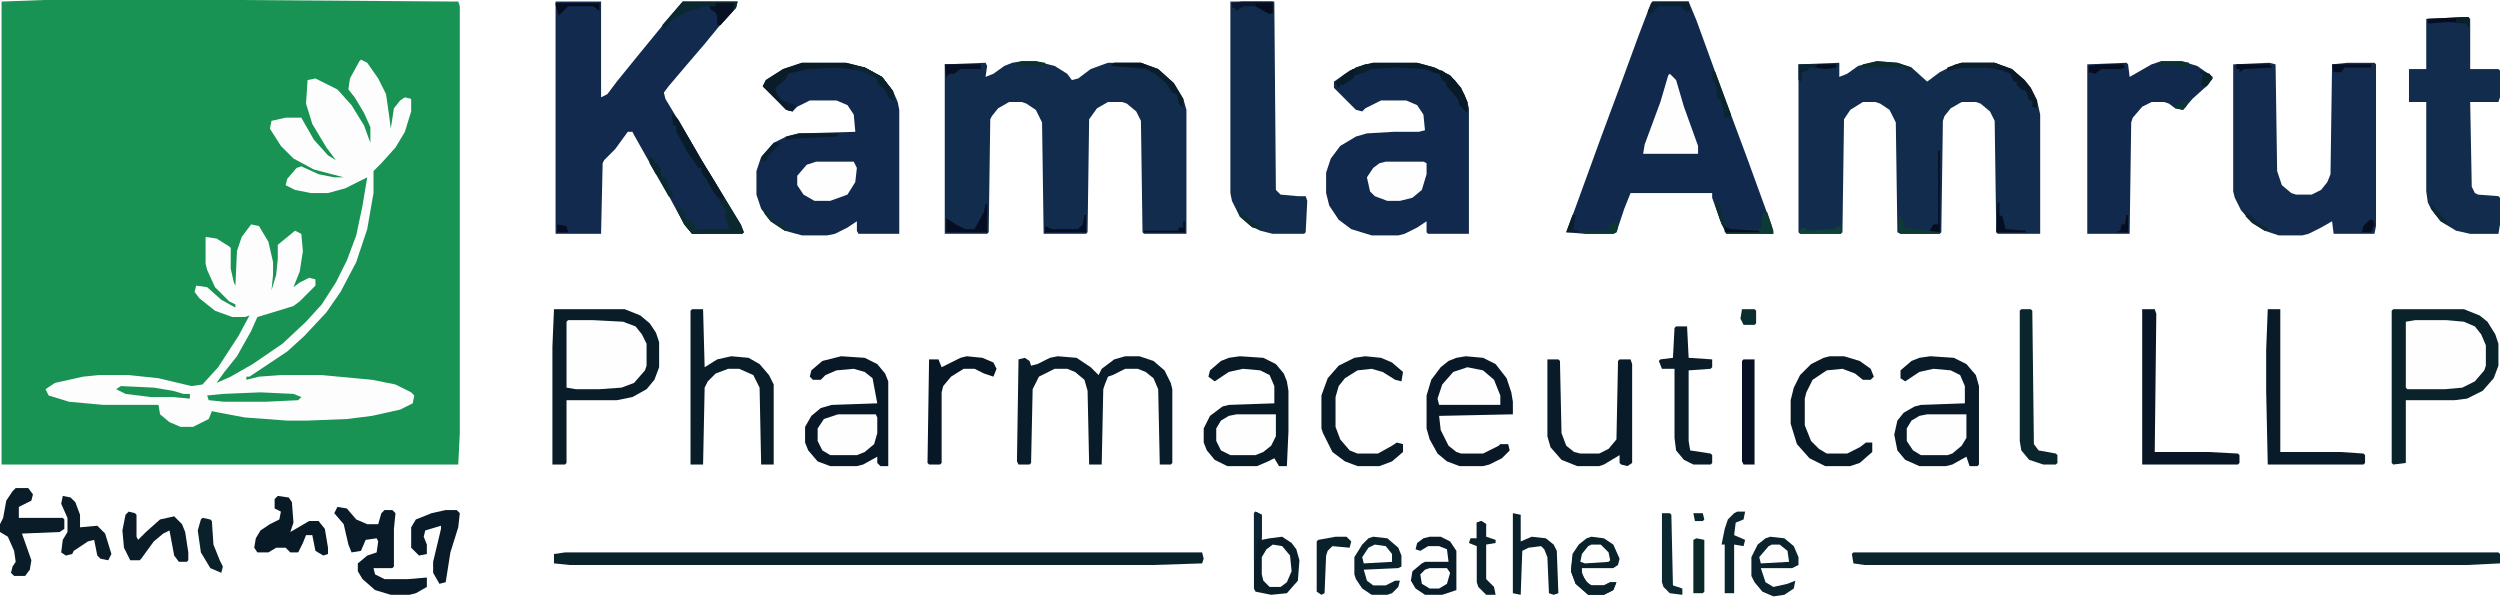 <svg width="300" height="72" viewBox="0 0 300 72" fill="none" xmlns="http://www.w3.org/2000/svg">
<path d="M5.272 0H28.436L54.99 0.188L55.178 0.753V51.977L54.99 55.744H0.188V0.188L5.272 0Z" fill="#189353"/>
<path d="M43.314 7.156L44.067 7.533L45.386 9.416L46.327 11.299L46.704 13.936L46.892 15.443L47.269 12.994L48.022 12.053L48.587 11.676L49.34 11.864V13.371L48.587 15.819L47.457 17.702L45.762 19.586L44.821 20.527V23.164L44.067 27.495L42.749 31.45L40.866 35.028L39.171 37.476L36.534 40.301L34.463 42.184L29.943 45.198H29.566V45.574L31.073 45.198L33.709 45.009H38.606L44.632 45.574L47.457 46.139L49.34 47.081L49.717 47.458L49.529 48.399L48.022 49.153L44.632 49.906L41.619 50.282L36.911 50.471H34.463L29.378 50.094L26.365 49.529L25.423 49.341L25.047 50.282L23.163 51.224H21.657L20.338 50.659L19.209 49.718L19.02 48.587H12.429L8.286 48.211L5.838 47.458L5.461 46.704L6.591 45.951L9.981 45.198L11.864 45.009H15.442L19.02 45.386L22.975 46.328L24.293 46.139L26.177 44.068L28.625 40.301L29.943 37.853L29.378 38.041H27.872L25.8 37.288L23.917 35.782L23.352 35.028L23.54 34.275L24.858 34.463L26.553 35.97L28.248 36.911V36.535L27.495 36.158L25.8 34.463L24.858 32.392L24.67 31.638V28.437L25.988 28.625L27.495 29.567L27.683 29.755V32.203L28.06 33.898L28.248 34.275L28.436 30.132L29.001 28.437L30.131 26.93L31.073 27.119L32.203 29.002L32.768 31.45V32.957L32.58 34.84L33.145 32.957L33.333 31.073V29.378L35.404 27.684L36.158 28.06L36.346 30.132L35.969 32.58L35.216 34.463L35.969 33.898L37.099 33.333L37.853 33.522V34.275L35.969 36.158L35.216 36.723L32.768 37.476L30.885 38.041L30.131 39.736L28.436 42.749L26.93 44.633L25.988 45.951L27.683 45.198L30.32 43.691L33.898 41.243L36.723 38.606L38.606 36.535L40.301 33.898L41.619 31.262L42.749 28.248L43.502 24.67L44.067 21.28L41.431 22.599L39.359 23.164H37.288L35.404 22.787L34.275 22.222L34.463 21.469L35.593 20.151L36.158 19.962L38.229 20.904L40.112 21.28H41.242L37.664 20.339L35.216 19.021L33.709 17.514L32.391 15.443L32.58 14.501L34.275 14.124H36.158L37.664 16.761L39.359 18.644L40.301 19.209L39.171 17.702L37.476 14.877L36.723 12.429L36.911 9.604L37.853 9.416L40.489 10.734L42.184 12.618L43.691 15.066L44.444 17.137V15.254L43.691 13.559L42.561 11.676L41.807 10.734L41.996 9.416L43.126 7.345L43.314 7.156Z" fill="#FDFDFD"/>
<path d="M122.599 7.345H124.294L126.554 7.91L128.06 8.851L128.625 9.605L129.379 9.416L130.885 8.286L132.957 7.533H136.912L138.983 8.286L140.866 9.981L141.996 11.864L142.373 13.183V28.06H137.288L137.1 27.872L136.912 14.501L136.347 13.371L135.217 12.43L134.652 12.241H132.957L131.639 12.994L130.697 14.313L130.509 27.872L130.32 28.06H125.236L125.047 14.689L124.294 13.183L123.164 12.43L122.599 12.241H121.092L119.774 12.994L119.021 13.936L118.832 14.313L118.644 27.872L118.456 28.06H113.371V7.721L118.268 7.533L118.456 7.91L118.268 9.228L119.209 8.851L120.527 7.91L121.469 7.533L122.599 7.345Z" fill="#122C4E"/>
<path d="M225.237 7.345L227.685 7.533L229.38 8.098L231.263 9.793L232.769 8.663L234.653 7.721L235.406 7.533H239.361L241.432 8.286L242.939 9.605L243.692 10.546L244.446 12.053L244.822 13.748V28.06H239.737L239.549 27.872L239.361 14.501L238.796 13.371L237.666 12.43L237.101 12.241H235.406L234.088 12.994L233.334 13.936L233.146 14.501L232.958 27.872L232.769 28.06H228.061L227.685 27.872L227.496 14.689L226.743 13.183L225.613 12.43L225.048 12.241H223.542L222.035 13.183L221.282 14.313L221.093 27.872L220.905 28.06H216.009L215.82 27.872V7.721L220.717 7.533V9.228L221.658 8.851L222.977 7.91L225.237 7.345Z" fill="#122C4D"/>
<path d="M198.303 0.188H202.635L203.576 2.448L206.589 10.735L209.603 18.832L212.616 27.119L212.804 28.06H207.154L206.401 26.366L205.459 23.729V23.164H195.667L194.913 25.047L193.972 27.872L193.595 28.06H190.205L187.945 27.872L189.075 24.859L192.088 16.573L194.537 9.981L196.608 4.332L198.115 0.377L198.303 0.188Z" fill="#11294D"/>
<path d="M66.668 0.188H72.129V11.676L72.883 11.3L74.013 9.793L76.461 6.78L79.851 2.637L81.922 0.188H88.513L88.325 0.942L86.254 3.202L84.559 5.273L82.299 7.91L80.227 10.358L79.662 11.111L79.851 11.865L81.546 14.689L84.747 20.151L86.254 22.599L88.89 26.93L89.267 27.872L89.079 28.06H83.052L82.111 26.93L79.662 22.411L77.779 19.209L76.084 16.196L75.896 15.819H75.331L73.824 17.891L72.506 19.209L72.318 19.586L72.129 28.06H66.668V0.188Z" fill="#122A4D"/>
<path d="M164.783 7.533H170.056L172.127 8.098L174.01 9.039L175.329 10.546L176.082 12.241L176.27 12.994V28.06H171.374L171.186 27.872V26.553L170.056 27.307L168.549 28.06L167.796 28.248H164.594L162.146 27.495L160.639 26.365L159.509 24.67L159.133 23.164V20.715L159.698 19.02L160.828 17.514L162.711 16.384L164.029 16.007L167.231 15.819H170.244L170.997 15.631L170.809 13.747L170.056 12.617L168.737 12.053H165.724L163.841 12.994L163.464 13.371L162.711 13.182L160.074 10.546V9.793L161.958 8.474L163.841 7.721L164.783 7.533Z" fill="#11294D"/>
<path d="M96.235 7.533H101.508L103.768 8.098L105.839 9.228L107.158 10.922L107.723 12.241L107.911 13.182V28.06H103.014L102.826 27.683V26.553L101.696 27.307L100.19 28.06L99.248 28.248H96.235L94.163 27.683L92.468 26.553L91.338 25.047L90.773 23.352V20.527L91.338 18.832L92.845 17.137L94.352 16.384L95.858 16.007L102.638 15.819L102.45 13.747L101.696 12.617L100.378 12.053H97.177L95.67 12.806L95.105 13.371L94.352 13.182L91.527 10.358L91.903 9.604L93.975 8.286L96.235 7.533Z" fill="#11294D"/>
<path d="M272.316 7.533L273.069 7.721L273.257 20.527L273.822 22.222L274.952 23.164L275.517 23.352H277.401L278.531 22.787L279.284 21.845L279.66 20.904L279.849 7.721L281.732 7.533H284.934L285.122 7.721V27.118L284.934 28.06H280.037L279.849 26.553L278.531 27.307L277.024 28.06L276.271 28.248H273.446L271.751 27.683L270.244 26.742L268.926 25.235L268.173 23.729L267.984 22.975V7.721L272.316 7.533Z" fill="#122B4E"/>
<path d="M295.293 2.072H296.234L296.423 2.26V8.286H299.813L300.001 8.475V11.676L299.813 12.241H296.423L296.611 22.411L296.988 23.164L297.364 23.352L299.813 23.541L300.001 23.729V26.93L299.813 28.061H296.423L294.728 27.684L292.845 26.554L291.715 25.047L291.338 24.294L291.15 22.976V12.241H289.078V8.286H291.15V2.26L295.293 2.072Z" fill="#122C4D"/>
<path d="M147.645 0.188H152.918L153.106 22.787L153.671 23.352L155.742 23.541H156.684L156.872 24.106L156.684 27.872L156.496 28.06H152.729L151.223 27.684L150.093 27.119L148.774 25.989L147.833 24.106L147.645 23.164V0.188Z" fill="#122C4D"/>
<path d="M259.324 7.345H261.772L263.655 7.91L265.539 9.228L264.974 10.17L263.09 11.864L261.96 13.183L261.019 12.994L260.266 12.43L259.701 12.241H258.194L257.064 12.806L255.934 14.124L255.746 14.689L255.557 28.06H250.473V7.721L255.181 7.533L255.369 7.721L255.557 9.228L258.194 7.721L259.324 7.345Z" fill="#11294D"/>
<path d="M222.411 66.29H299.812L300 66.478V67.608L296.046 67.797H223.729L222.411 67.608L222.223 66.478L222.411 66.29Z" fill="#0A252C"/>
<path d="M67.795 66.29H144.254L144.443 67.043L144.254 67.608L138.416 67.797H68.36L66.477 67.608V66.478L67.795 66.29Z" fill="#0A232B"/>
<path d="M231.64 42.749L234.465 42.938L235.971 43.691L237.101 45.009L237.478 46.328V55.744L237.29 55.932H236.348L235.971 54.802L234.277 55.744L233.523 55.932H230.322L228.627 55.179L227.685 54.049L227.309 52.166L227.685 50.471L228.439 49.529L229.757 48.776L230.51 48.588L235.783 48.399V46.328L235.218 45.009L234.088 44.444L232.017 44.256L230.322 44.633L228.627 45.763L228.062 45.386V44.444L229.38 43.315L230.322 42.938L231.64 42.749Z" fill="#091B28"/>
<path d="M148.777 42.749L151.602 42.938L153.108 43.691L154.05 44.821L154.426 45.763L154.615 46.893V51.789L154.426 55.932H153.485L152.92 54.991L152.167 55.367L150.848 55.932H147.27L145.764 55.179L144.822 54.049L144.445 53.107V51.412L145.199 49.906L146.705 48.776L147.458 48.588L152.92 48.399V46.328L152.355 45.009L151.225 44.444L149.153 44.256L147.458 44.633L145.764 45.763L145.01 45.198L145.199 44.444L146.517 43.315L147.458 42.938L148.777 42.749Z" fill="#091A27"/>
<path d="M100.941 42.749L103.766 42.938L105.272 43.691L106.214 44.821L106.591 45.763V55.932H105.649L105.272 55.556V54.802L103.577 55.744L102.824 55.932H99.623L98.116 55.367L96.986 54.049L96.609 53.107V51.224L97.363 49.906L98.493 48.964L99.811 48.588L105.272 48.399L104.707 45.386L103.766 44.633L102.447 44.256L100.376 44.444L99.058 45.009L98.493 45.574H97.551L97.174 45.198L97.363 44.444L98.681 43.315L100.941 42.749Z" fill="#091826"/>
<path d="M175.896 42.749L177.967 42.938L179.474 43.691L180.792 45.386L181.357 47.081L181.545 48.211V49.718L172.694 49.906L172.882 51.601L173.824 53.484L174.766 54.237L175.331 54.426H177.967L179.85 53.484L180.039 53.296H180.98L181.169 54.049L180.227 54.991L178.72 55.744L177.967 55.932H175.142L173.636 55.367L172.506 54.426L171.564 52.731L171.188 51.412V47.458L171.752 45.574L172.882 44.068L173.824 43.315L174.766 42.938L175.896 42.749Z" fill="#091826"/>
<path d="M126.932 42.749L129.191 42.938L130.886 44.068L131.828 45.009L132.205 44.256L133.711 43.126L135.03 42.749H136.724L138.419 43.315L139.738 44.444L140.491 45.951L140.679 46.704V55.556L140.491 55.744H139.173L138.984 46.704L138.419 45.386L137.478 44.633L136.536 44.256H135.03L133.523 45.009L132.958 45.198L132.581 46.139L132.393 46.704L132.205 55.744H130.698L130.51 46.893L130.133 45.574L129.003 44.633L128.062 44.256H126.555L124.672 45.198L123.918 46.704L123.73 55.556L123.542 55.744H122.223L122.035 55.367L122.223 43.126L122.977 42.938L123.542 43.315L123.73 43.88L124.483 43.691L125.99 42.938L126.932 42.749Z" fill="#091C29"/>
<path d="M289.829 38.418H293.596L295.667 38.606L297.174 39.36L298.115 40.678L298.304 41.431V43.879L297.55 45.198L296.42 46.139L295.479 46.516L293.407 46.704H288.888L288.699 46.516V38.606L289.829 38.418Z" fill="#FEFEFE"/>
<path d="M68.173 38.418H71.186L74.764 38.606L76.271 39.171L77.401 40.678L77.589 41.243V43.879L76.836 45.198L75.706 46.139L74.576 46.516L71.939 46.704H69.114L67.984 46.516V38.606L68.173 38.418Z" fill="#FEFEFE"/>
<path d="M66.477 37.1H74.952L76.835 37.853L77.965 38.794L78.718 39.925L79.095 41.054V44.068L78.53 45.574L77.588 46.704L75.894 47.646L74.01 48.022H67.984V55.555L67.796 55.744H66.289V41.619L66.477 37.1ZM68.172 38.418L67.984 38.606V46.516L69.114 46.704H71.939L74.575 46.516L76.082 45.951L77.4 44.444L77.588 43.879V41.243L77.023 40.113L76.27 39.171L74.764 38.606L71.186 38.418H68.172Z" fill="#091D29"/>
<path d="M287.192 37.1H295.667L297.55 37.853L298.492 38.606L299.433 40.113L299.81 41.243V43.879L299.245 45.386L297.927 46.892L296.043 47.834L294.537 48.022H288.699V55.555L287.192 55.744L287.004 55.555V37.288L287.192 37.1ZM289.829 38.418L288.699 38.606V46.516L288.887 46.704H293.407L295.478 46.516L296.985 45.763L298.115 44.444L298.303 43.879V41.431L297.738 40.113L296.985 39.171L295.667 38.606L293.595 38.418H289.829Z" fill="#0A2229"/>
<path d="M83.052 37.1H84.37L84.558 44.068L86.065 43.126L87.76 42.749L89.831 42.938L91.15 43.691L92.279 45.009L92.844 46.139V55.744H91.338L91.15 46.516L90.396 45.009L88.701 44.256H87.383L85.876 44.821L84.935 45.763L84.558 46.516L84.37 55.744H82.863V37.288L83.052 37.1Z" fill="#091D29"/>
<path d="M185.688 43.126H187.006L187.194 43.314L187.382 51.977L187.947 53.484L188.889 54.237L189.642 54.425H191.902L193.032 53.86L193.974 52.73L194.162 43.314L194.35 43.126H195.669L195.857 43.691V55.555L195.292 55.932L194.539 55.744L194.35 55.555V54.614L192.467 55.744L191.902 55.932H189.266L187.382 55.179L186.064 53.672L185.688 52.354V43.126Z" fill="#091B28"/>
<path d="M272.13 37.1H273.636V54.237H280.793L283.617 54.425L283.806 54.614V55.555L283.617 55.744H272.13L271.941 46.892V41.996L272.13 37.1Z" fill="#091A29"/>
<path d="M257.062 37.1H258.569L258.757 37.665L258.569 54.237H264.972L268.55 54.425L268.739 54.614V55.555L268.55 55.744H257.062V37.1Z" fill="#081625"/>
<path d="M40.49 60.829L41.62 61.017L42.75 62.335L44.068 62.9H45.386L45.763 61.582L46.14 61.205H47.081L47.458 61.582L47.27 63.465V67.985L47.081 68.173H44.821L45.01 68.927L46.14 69.492H48.965L51.224 69.303V70.433L49.906 71.186L49.153 71.375H46.893L45.01 70.81L43.503 69.492L42.938 68.55V67.608L44.068 66.667L45.198 66.29L45.386 64.972L45.198 64.595L43.88 64.783L43.315 66.102L42.185 66.29L41.808 65.348L41.243 62.9L40.113 61.582L40.49 60.829Z" fill="#091B28"/>
<path d="M219.587 42.749H221.282L223.165 43.315L224.483 44.256L224.86 45.198L224.483 45.574H223.542L222.6 44.821L221.094 44.256L219.21 44.444L217.515 45.574L216.762 47.081L216.574 47.834V51.036L217.327 52.919L218.269 53.861L219.21 54.426H221.659L223.165 53.672L223.918 53.107H224.672V54.237L223.165 55.556L222.035 55.932H219.022L217.139 54.991L215.632 53.296L214.879 50.847V48.023L215.256 46.516L216.009 45.009L217.327 43.691L218.834 42.938L219.587 42.749Z" fill="#091A27"/>
<path d="M163.843 42.749L165.727 42.938L167.045 43.503L168.363 44.633L168.175 45.763L167.422 45.574L165.915 44.633L164.597 44.256L162.902 44.444L161.395 45.386L160.642 46.328L160.265 47.646V51.224L160.83 52.731L161.96 54.049L162.902 54.426H165.35L167.045 53.484L167.61 53.107L168.363 53.296V54.237L167.045 55.367L165.538 55.932H162.902L161.395 55.367L159.889 54.237L158.759 51.977L158.57 51.412V47.458L159.324 45.386L160.642 43.88L162.525 42.938L163.843 42.749Z" fill="#091B27"/>
<path d="M150.661 61.394L151.414 61.77V64.783L152.356 64.595L153.862 64.407L154.992 65.16L155.557 65.913L155.934 67.232L155.746 69.68L154.427 71.186L152.544 71.375L150.661 70.998L150.473 70.621V61.582L150.661 61.394Z" fill="#091E29"/>
<path d="M200.377 8.851L201.131 9.604L202.072 12.806L203.767 17.514V18.456H197.176L197.364 17.326L199.247 12.241L200.189 9.039L200.377 8.851Z" fill="#FEFEFE"/>
<path d="M201.13 39.171H202.448L202.637 42.938L205.462 43.126V44.068L205.273 44.256L202.637 44.444V52.919L202.825 54.049L205.273 54.426L205.462 54.614V55.556L205.273 55.744H203.202L202.072 55.179L201.13 54.049L200.942 52.542V44.256H199.435L199.059 43.315L199.247 43.126L200.754 42.938L200.942 39.36L201.13 39.171Z" fill="#091C28"/>
<path d="M231.261 49.717H235.969V52.542L235.404 53.484L234.274 54.425L233.709 54.614H230.507L229.566 54.049L228.812 52.919V51.412L229.377 50.471L230.319 49.906L231.261 49.717Z" fill="#FEFEFE"/>
<path d="M148.397 49.717H153.106V52.354L152.541 53.484L151.599 54.237L150.657 54.614H147.644L146.514 54.049L145.949 52.919V51.412L146.514 50.471L147.456 49.906L148.397 49.717Z" fill="#FEFEFE"/>
<path d="M100.565 49.717H105.085L105.273 50.094V51.977L104.897 53.295L103.767 54.237L102.825 54.614H99.624L98.682 54.049L98.117 52.919V51.412L98.871 50.282L100.565 49.717Z" fill="#FEFEFE"/>
<path d="M242.559 37.1H243.689L243.878 37.288L244.066 53.295L244.631 54.049L246.703 54.425L246.891 54.614V55.555L246.703 55.744H245.196L243.501 55.179L242.559 54.049L242.371 52.919V37.288L242.559 37.1Z" fill="#0A252C"/>
<path d="M1.883 58.569H3.39L3.955 59.322L3.766 60.075L2.26 60.829V62.147H7.533L7.721 62.335V63.465L7.156 63.842L2.637 64.03L3.766 67.232L3.578 68.362L3.013 69.115H1.695L1.318 68.738L1.507 67.985L1.883 67.42L1.695 66.102L0.942 64.407L0 63.842V62.9L0.377 62.147L0.753 60.075L1.507 58.946L1.883 58.569Z" fill="#091C28"/>
<path d="M33.333 59.51L34.651 59.699L35.028 60.264L35.216 62.712L34.839 63.842L37.099 62.523H38.229L38.982 63.465L39.359 65.725V66.478L38.794 66.667L37.852 66.102L37.476 64.218H36.722L36.346 65.16L35.781 66.29H34.839L34.274 65.725H33.144L32.203 66.29H30.884L30.508 65.725L30.696 64.595L31.261 63.653L32.391 62.9L33.521 62.335L33.709 61.394L32.956 61.017V59.887L33.333 59.51Z" fill="#091A27"/>
<path d="M166.291 19.398H170.811L171.188 19.586V20.904L170.623 22.787L169.493 23.729L167.986 24.106H166.479L164.973 23.541L164.408 22.976L164.031 21.281L164.785 20.151L165.538 19.586L166.291 19.398Z" fill="#FEFEFE"/>
<path d="M97.928 19.398H102.448L102.824 20.151L102.636 21.846L101.694 23.352L99.623 24.106H97.74L96.421 23.352L95.668 22.222V21.092L96.798 19.774L97.928 19.398Z" fill="#FEFEFE"/>
<path d="M116.009 42.749L117.892 42.938L119.21 43.503L119.587 44.256L119.21 45.198L118.08 44.821L116.95 44.256H115.632L114.126 45.198L113.184 46.328L112.996 47.081V55.556L112.807 55.744H111.489L111.301 55.556L111.489 43.126H112.619L112.996 44.068L115.256 42.938L116.009 42.749Z" fill="#081725"/>
<path d="M176.082 44.068L177.965 44.444L179.284 45.575L180.037 47.458V48.588H172.692L172.504 47.834L173.069 46.139L174.387 44.633L176.082 44.068Z" fill="#FEFEFE"/>
<path d="M53.483 61.205H54.801L55.178 61.582L54.99 63.277L54.048 66.29L53.483 69.868L52.73 70.056L51.976 68.738V67.42L52.918 63.465V63.088L51.035 63.653L50.846 64.407L51.223 65.348V66.478L50.282 66.666L49.34 65.725V63.277L49.905 62.335L51.788 61.582L53.483 61.205Z" fill="#091B28"/>
<path d="M171.565 64.407H172.883L174.013 64.972L174.766 66.102V70.81L173.071 71.375H171L169.87 70.621L169.305 69.68L169.493 68.55L170.623 67.608L171 67.42H173.824L173.636 65.913L172.695 65.537H171.376L170.435 66.102L169.87 65.913L170.058 65.16L170.811 64.595L171.565 64.407Z" fill="#091C29"/>
<path d="M15.441 61.394L16.194 61.582L16.382 61.77V64.407L16.571 64.783L17.512 63.842L19.207 62.335L20.902 61.959L21.844 62.9L22.221 63.842L22.597 66.29V67.232L22.409 67.42H21.467L20.902 66.667L20.337 63.653L19.584 64.03L18.454 64.972L16.947 67.043L16.759 67.232H15.629L14.876 65.725L14.688 63.653L15.064 61.77L15.441 61.394Z" fill="#091C28"/>
<path d="M212.428 64.407L214.123 64.595L215.253 65.537L215.818 66.855V67.797L215.064 68.173H211.298L211.863 69.868L212.805 70.433L214.499 70.056L215.441 69.68L215.253 70.621L214.123 71.375L212.805 71.563L211.486 70.998L210.545 69.868L210.168 69.115V66.855L210.921 65.348L211.863 64.595L212.428 64.407Z" fill="#0A232C"/>
<path d="M164.783 64.407L166.478 64.595L167.797 65.725L168.173 66.667V67.985L167.797 68.173L163.653 68.362L164.03 69.68L164.783 70.245H166.29L167.42 69.68H167.985L167.797 70.433L167.043 71.186L166.478 71.375H164.595L163.465 70.621L162.712 69.492L162.523 68.927V66.855L163.465 65.348L164.218 64.595L164.783 64.407Z" fill="#0A222B"/>
<path d="M190.96 64.407L192.467 64.595L193.596 65.348L194.35 67.043L194.161 67.797L193.596 68.173H189.642L190.207 69.68L190.96 70.245H192.467L193.22 69.868H193.973L193.596 70.81L192.467 71.375H190.583L189.077 70.056L188.512 68.55L188.7 66.478L189.453 65.348L190.395 64.595L190.96 64.407Z" fill="#0A232B"/>
<path d="M7.532 59.51L8.474 59.699L9.039 60.264L9.604 61.77V63.277L11.675 63.088L12.617 64.03L13.37 66.478L12.993 67.231L12.052 67.043L11.675 66.667L11.299 64.783L10.545 64.972L8.85 66.102L8.662 66.478L7.909 66.667L7.344 66.29L7.532 64.783L8.097 63.842V62.147L7.344 60.452L7.532 59.51Z" fill="#091C28"/>
<path d="M181.543 61.582L182.485 61.77V64.972L183.803 64.407L185.498 64.595L186.439 65.349L186.816 66.102L187.004 71.187L186.439 71.375L185.874 71.187L185.686 66.855L185.309 65.913L184.933 65.537L183.426 65.725L182.673 66.102L182.485 71.375L181.543 71.187V61.582Z" fill="#0A202B"/>
<path d="M209.227 43.126H210.546V55.744H209.227L209.039 55.367V43.314L209.227 43.126Z" fill="#081023"/>
<path d="M80.602 13.559L81.355 14.312L84.18 19.209L85.686 21.657L88.888 26.93L89.264 27.872L89.076 28.06H83.05L82.108 26.93L81.166 25.047H81.731L82.108 25.612V26.177L82.861 26.553L83.426 27.118V27.495H87.57L87.005 25.988L87.193 25.424L86.44 24.294L86.251 23.917L85.121 22.222L84.368 20.904L84.18 20.15H83.803L83.05 19.02L82.485 18.267L82.108 17.514L81.166 15.819V15.066H80.79L80.602 13.559Z" fill="#0B292D"/>
<path d="M152.732 65.349L153.862 65.537L154.804 66.667L154.992 68.55L154.427 69.868L153.674 70.433H152.356L151.602 69.68L151.414 68.927V66.855L151.979 65.914L152.732 65.349Z" fill="#FEFEFE"/>
<path d="M96.235 7.533H101.509L103.768 8.098L105.84 9.228L107.158 10.922L107.347 12.053L106.782 11.864L106.217 10.734L105.275 9.981V9.416L103.392 8.474L100.19 8.098L96.989 8.286L94.54 8.851L94.352 9.416L93.034 10.546L93.222 11.299L93.787 12.053L95.482 12.617L95.106 13.371L94.352 13.182L91.527 10.358L91.904 9.604L93.976 8.286L96.235 7.533Z" fill="#091C28"/>
<path d="M208.473 61.394H209.415L209.226 62.335L208.285 62.712L208.096 64.218L209.415 64.783L209.226 65.537L208.096 65.348V71.186H206.966V65.348H206.59L206.966 63.465L207.343 62.335L208.096 61.582L208.473 61.394Z" fill="#0B252F"/>
<path d="M164.781 7.533H170.055L172.126 8.098L174.009 9.039L175.328 10.546L176.081 12.241V13.559L175.139 12.617L174.951 11.864L173.633 10.358L173.444 9.793L173.068 9.604L172.691 8.851L171.938 8.663L170.996 8.286L167.418 8.098L164.405 8.286L163.84 8.663L162.522 9.039L161.957 9.604L161.203 10.169H160.827L160.638 10.546L160.262 9.981L161.203 9.039L162.71 8.098L164.781 7.533Z" fill="#091C29"/>
<path d="M199.434 61.582H200.375L200.564 61.77L200.752 70.245L201.882 70.622V71.375L200.375 71.187L199.622 70.433L199.434 69.868V61.582Z" fill="#0B272F"/>
<path d="M177.776 62.523L178.341 62.9V64.407L179.471 64.783V65.16L178.341 65.348V69.491L179.283 70.433L179.471 71.375H178.341L177.399 70.433L177.211 69.868V65.537L176.27 65.16L176.458 64.595H177.211V62.712L177.776 62.523Z" fill="#0A212C"/>
<path d="M24.295 62.147L25.237 62.335L25.425 62.524L25.614 65.349L26.367 67.232L26.744 67.985L26.555 68.738L25.237 68.173L24.107 66.29L23.73 63.654L24.107 62.335L24.295 62.147Z" fill="#0A212A"/>
<path d="M160.264 64.407H161.582L162.147 64.972L161.959 65.725L159.887 65.537L159.322 66.102L159.134 66.667L158.946 71.186L158.569 71.375L158.004 70.998V64.972L158.192 64.783L160.264 64.407Z" fill="#0A212C"/>
<path d="M81.921 0.188H88.512L88.324 0.942L86.441 3.013H86.064V1.883L85.876 1.507L85.311 1.13L85.122 0.753H84.181V0.942L82.674 1.318L80.791 2.26L79.661 3.578L79.473 3.013L81.921 0.188Z" fill="#0B2830"/>
<path d="M31.262 47.081L35.217 47.269L36.159 47.646L35.782 48.023L31.827 48.211H26.931L25.048 48.023L24.859 47.458L26.743 47.269L31.262 47.081Z" fill="#199454"/>
<path d="M80.602 13.559L81.355 14.312L84.18 19.209L85.686 21.657L87.005 23.917H86.44L85.686 23.164L84.745 21.469L84.18 20.715V20.15H83.803L83.05 19.02L82.485 18.267L82.108 17.514L81.166 15.819V15.066H80.79L80.602 13.559Z" fill="#091B29"/>
<path d="M203.58 64.595L204.521 64.784V70.998L204.333 71.187H203.203V64.784L203.58 64.595Z" fill="#0A282A"/>
<path d="M188.7 66.855H189.077L189.265 67.043L189.642 66.855L189.83 67.797V68.927L190.583 70.056L190.96 70.245H192.467L193.22 69.868H193.973L193.596 70.81L192.467 71.375H190.583L189.077 70.056L188.512 68.55L188.7 66.855Z" fill="#0A222B"/>
<path d="M235.406 7.533H239.361L241.432 8.286L242.939 9.604L243.692 10.546L244.445 12.053V12.994L243.88 12.806V12.053H243.504L243.127 10.922L242.562 10.734L241.997 10.169V9.793H241.621L241.244 8.851L240.302 8.474L238.607 8.098H235.406L233.711 8.474V8.098L235.406 7.533Z" fill="#091927"/>
<path d="M171.564 68.173H173.635L174.012 68.738L173.635 70.057L172.693 70.622H171.564L170.622 70.057L170.434 68.927L170.999 68.362L171.564 68.173Z" fill="#FEFEFE"/>
<path d="M14.502 46.328L18.457 46.516L20.717 46.893L22.035 47.269H22.789V47.834L20.717 47.646H18.081L15.067 47.269L13.938 46.704L14.502 46.328Z" fill="#199454"/>
<path d="M164.971 65.349L166.29 65.537L167.043 66.479V67.42L163.653 67.609L163.465 66.855L164.218 65.725L164.971 65.349Z" fill="#FEFEFE"/>
<path d="M190.959 65.349H192.089L193.03 66.29L193.219 67.232L193.03 67.42L190.206 67.609L189.641 67.42L189.829 66.479L190.582 65.537L190.959 65.349Z" fill="#FEFEFE"/>
<path d="M212.616 65.349H213.558L214.499 66.102L214.688 67.42L211.298 67.609L211.109 66.855L212.239 65.537L212.616 65.349Z" fill="#FEFEFE"/>
<path d="M205.84 23.917L206.405 24.67L207.158 26.93V27.307L207.723 27.495H211.301L211.49 25.612L212.055 25.424L212.808 27.683V28.06H207.158L206.405 26.365L205.84 24.67V23.917Z" fill="#0D3A34"/>
<path d="M133.709 7.533H136.91L138.982 8.286L140.865 9.981L141.995 11.864V12.994L141.43 12.429L141.242 11.299L140.677 11.111L139.923 9.981L138.605 8.851L137.475 8.286L133.332 7.909L133.709 7.533Z" fill="#091D2A"/>
<path d="M171.941 8.286L173.071 8.474L174.578 9.604L175.708 11.299L176.085 12.241V13.559L175.143 12.618L174.955 11.864L173.636 10.358L173.448 9.793L173.071 9.604L172.695 8.851L171.941 8.663V8.286Z" fill="#091A27"/>
<path d="M118.267 24.482H118.455V27.872H113.559V26.177L114.689 26.93L115.818 27.495H116.948L118.078 25.424L118.267 24.482Z" fill="#070D20"/>
<path d="M85.874 0.376H88.134L87.946 1.318L86.439 3.013H86.063V1.883L85.874 1.506L85.309 1.13L85.121 0.753H85.874V0.376Z" fill="#081124"/>
<path d="M148.966 0.188H152.732V1.507L152.356 1.695L150.661 0.753H149.343L148.213 1.318V0.942H147.836V0.377L148.966 0.188Z" fill="#0B1731"/>
<path d="M150.661 61.394L151.414 61.77V64.595H151.038L150.849 64.972L150.661 67.232H150.473V61.582L150.661 61.394Z" fill="#0C2433"/>
<path d="M198.303 0.188H202.635L202.823 1.13L202.446 1.507L201.693 0.753H198.868V1.13H198.492V1.507H198.115L197.927 2.072L197.738 1.318L198.303 0.188Z" fill="#0B2330"/>
<path d="M209.04 37.1H210.546L210.735 37.288V38.794L210.546 38.983H209.228L208.852 38.23L209.04 37.1Z" fill="#0B2D2E"/>
<path d="M102.449 7.91L103.767 8.098L105.839 9.228L107.157 10.923L107.346 12.053L106.781 11.864L106.216 10.735L105.274 9.981V9.416L103.391 8.475L102.449 8.286V7.91Z" fill="#0A202D"/>
<path d="M113.371 7.721H117.703V8.286H115.254L114.501 8.851H113.936L113.559 9.228L113.371 7.721Z" fill="#080F24"/>
<path d="M215.82 7.721H220.34V8.098L219.022 8.286L217.139 8.098L216.95 8.474L216.197 8.663V9.793L215.82 9.604V7.721Z" fill="#0B2230"/>
<path d="M205.461 8.475L205.838 8.663L207.721 13.748L207.533 14.501V14.124H206.968L206.591 12.241L206.026 11.676V11.111L205.838 10.169L205.461 9.416V8.475Z" fill="#0B252F"/>
<path d="M232.579 18.079H232.767V27.872H231.449L232.014 26.93H232.579V18.079Z" fill="#070D20"/>
<path d="M227.871 25.8L228.436 26.554V27.307L231.449 27.683L232.768 27.872V28.06H228.059L227.871 27.872V25.8Z" fill="#0D3A31"/>
<path d="M77.965 18.832L78.53 19.209V19.586H78.906V19.962L79.283 20.151V21.092L80.036 21.469L80.225 22.411L80.79 23.352V23.729L80.225 23.541L77.965 19.586V18.832Z" fill="#0C2833"/>
<path d="M235.406 7.533H239.361L240.114 7.909L239.926 8.098H235.406L233.711 8.474V8.098L235.406 7.533Z" fill="#0A1F2B"/>
<path d="M95.858 16.007H100.755L100.378 16.384L96.423 16.572L94.352 16.761V16.384L95.858 16.007Z" fill="#0A1C2D"/>
<path d="M225.235 7.345L227.683 7.533L229.378 8.098L229.19 8.475H228.625V8.098H223.352L223.54 7.721L225.235 7.345Z" fill="#0B2B2F"/>
<path d="M193.975 26.554L194.163 27.307L193.975 27.872L193.599 28.06H190.209L189.832 27.684H192.845L193.222 26.93L193.975 26.554Z" fill="#0C3631"/>
<path d="M220.716 27.119H220.904V28.06H216.008V27.495L216.761 27.307V27.684L220.151 27.495L220.716 27.119Z" fill="#0E4335"/>
<path d="M81.168 25.047H81.733L82.11 25.612V26.177L82.863 26.553L83.428 27.118V27.495L84.37 27.872V28.06H83.051L82.11 26.93L81.168 25.047Z" fill="#0C2D30"/>
<path d="M252.543 7.721H254.803L254.992 8.098L254.427 8.286H252.167L251.413 8.851L250.66 8.663V7.91L252.543 7.721Z" fill="#070D20"/>
<path d="M295.291 2.072H296.232V3.39L296.044 2.825L293.784 2.637L291.336 2.825V2.26L295.291 2.072Z" fill="#070D21"/>
<path d="M66.668 0.376H71.941V1.318L71.188 0.753H68.175L67.045 1.883L66.668 0.565V0.376Z" fill="#070D20"/>
<path d="M239.735 24.294H239.924V25.8L240.3 25.989L240.677 27.495L243.125 27.684V27.872H239.547L239.735 24.294Z" fill="#070D20"/>
<path d="M162.333 8.286L162.898 8.474L162.333 9.416L161.203 10.169H160.827L160.638 10.546L160.262 9.981L161.203 9.039L162.333 8.286Z" fill="#091A28"/>
<path d="M130.13 25.8H130.318V27.872H125.422V27.119L126.175 27.495H129.377L129.942 26.93L130.13 25.8Z" fill="#070D20"/>
<path d="M279.848 7.721H284.556V8.098H281.354L280.978 8.663H280.036L279.848 7.721Z" fill="#070E22"/>
<path d="M268.363 7.721H272.318L272.695 8.098L269.305 8.286L268.74 8.663V8.286H268.363V7.721Z" fill="#070D20"/>
<path d="M150.66 0.376H152.732V1.506L152.355 1.695L150.66 0.753V0.376Z" fill="#070D20"/>
<path d="M133.709 7.533H136.91L137.663 7.909L137.475 8.098L133.332 7.909L133.709 7.533Z" fill="#081726"/>
<path d="M177.776 62.523L178.341 62.9L178.153 64.407L177.211 64.595V62.712L177.776 62.523Z" fill="#0B1F2F"/>
<path d="M264.031 8.475L265.161 8.851L265.538 9.416L264.785 10.358H264.22V9.416L264.408 8.851H264.031V8.475Z" fill="#0A232A"/>
<path d="M259.321 7.345H261.769L262.711 7.533L262.523 8.098L259.133 7.721L259.321 7.345Z" fill="#0C3132"/>
<path d="M122.6 7.345H124.295L125.425 7.533V7.91H122.223L122.035 7.533L122.6 7.345Z" fill="#0B312E"/>
<path d="M284.367 26.365H284.744L284.932 26.93L284.556 27.872H283.426L283.614 27.119L284.367 26.365Z" fill="#070D20"/>
<path d="M92.843 17.138H93.784L92.089 18.833V19.209L91.336 19.398L91.524 18.644L92.843 17.138Z" fill="#0A212D"/>
<path d="M141.997 26.554H142.185V27.872H137.289V27.684H141.432V27.307H141.997V26.554Z" fill="#070D20"/>
<path d="M188.699 25.8H189.075L188.887 27.119L188.699 27.495L189.452 27.683V27.872H187.945L188.699 25.8Z" fill="#0A1E2B"/>
<path d="M91.715 25.047L92.656 25.988L92.845 26.553L93.786 26.93L94.916 27.495L94.163 27.683L92.468 26.553L91.715 25.612V25.047Z" fill="#0C2F33"/>
<path d="M148.586 25.047L149.528 25.988L151.034 27.118L151.411 27.495L150.281 27.307L148.774 25.988L148.586 25.047Z" fill="#0C2E31"/>
<path d="M77.965 18.832L78.53 19.209V19.586H78.906V19.962L79.283 20.151V21.092L78.718 20.904L77.965 19.586V18.832Z" fill="#0B242E"/>
<path d="M255.178 25.8H255.366V27.872H253.859L254.424 27.683L254.613 26.93H254.989L255.178 25.8Z" fill="#070D20"/>
<path d="M291.715 24.294L292.468 25.236L293.41 26.366L293.975 26.93L293.221 26.742L292.28 25.8L291.715 25.047V24.294Z" fill="#0C2833"/>
<path d="M205.84 23.917L206.405 24.67L206.97 26.177V27.495L206.593 26.93L205.84 24.67V23.917Z" fill="#0D2C36"/>
<path d="M203.203 61.582H204.333L204.521 62.335L204.333 62.524H203.391L203.203 61.582Z" fill="#0B252D"/>
<path d="M163.841 7.721L164.594 7.91L163.841 8.663H162.711V8.098L163.841 7.721Z" fill="#0A212C"/>
<path d="M206.969 26.93L207.157 27.307L207.722 27.495L211.112 27.683V27.872H206.969V26.93Z" fill="#070D21"/>
<path d="M269.492 25.424L269.681 25.8H270.057L270.999 26.742L272.317 27.495L271.752 27.684L270.245 26.742L269.492 25.989V25.424Z" fill="#0C2831"/>
<path d="M102.449 7.91L103.767 8.098L105.462 9.04L104.897 9.228L103.203 8.475L102.449 8.286V7.91Z" fill="#0B262E"/>
<path d="M93.785 12.241L95.48 12.618L95.103 13.371L94.35 13.183L93.785 12.618V12.241Z" fill="#0B1D2F"/>
<path d="M66.856 26.93L67.985 27.119L68.174 27.872H66.856V26.93Z" fill="#070D20"/>
<path d="M218.079 7.721H220.339V8.098L219.021 8.286L217.891 8.098L218.079 7.721Z" fill="#070D20"/>
<path d="M295.292 2.072H296.233V3.39L296.045 2.825L294.727 2.637V2.26L295.292 2.072Z" fill="#092127"/>
<path d="M262.334 12.053H262.711L262.334 12.806L261.957 13.183L261.016 12.994V12.618L262.334 12.053Z" fill="#0D3535"/>
<path d="M105.273 9.228L106.027 9.416L106.592 10.358H105.838L105.273 9.981V9.416V9.228Z" fill="#0A232B"/>
</svg>
